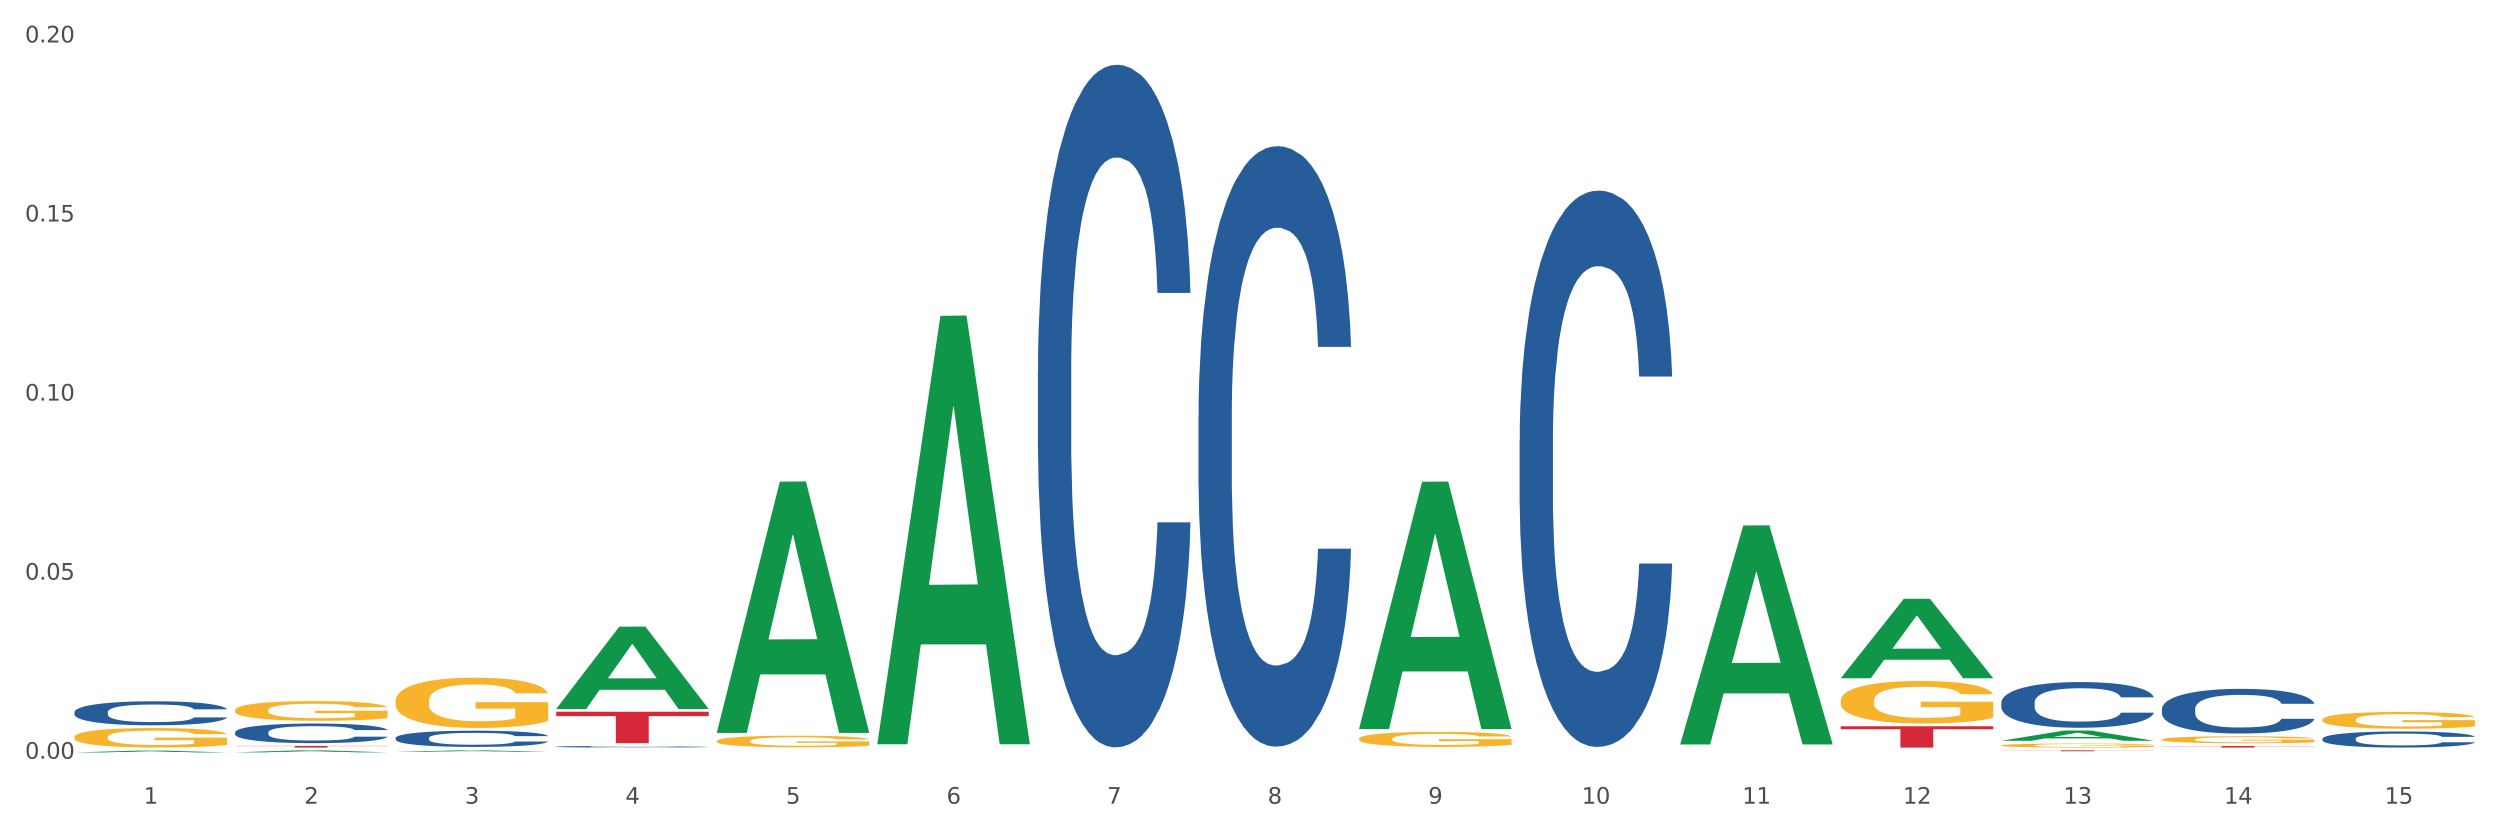 <?xml version="1.0" encoding="utf-8" standalone="no"?>
<!DOCTYPE svg PUBLIC "-//W3C//DTD SVG 1.1//EN"
  "http://www.w3.org/Graphics/SVG/1.1/DTD/svg11.dtd">
<svg xmlns:xlink="http://www.w3.org/1999/xlink" width="1080pt" height="360pt" viewBox="0 0 1080 360" xmlns="http://www.w3.org/2000/svg" version="1.1">
 <rect x="0" y="0" width="1080" height="360" fill="#333333" stroke="none"/>
 <defs>
  <style type="text/css">*{stroke-linejoin: round; stroke-linecap: butt}</style>
 </defs>
 <g id="figure_1">
  <g id="patch_1">
   <path d="M 0 360 
L 1080 360 
L 1080 0 
L 0 0 
z
" style="fill: #ffffff; stroke: #ffffff; stroke-linejoin: miter"/>
  </g>
  <g id="axes_1">
   <g id="matplotlib.axis_1">
    <g id="xtick_1">
     <g id="text_1">
      <!-- 1 -->
      <g style="fill: #4d4d4d" transform="translate(62.07 347.204) scale(0.096 -0.096)">
       <defs>
        <path id="DejaVuSans-31" d="M 794 531 
L 1825 531 
L 1825 4091 
L 703 3866 
L 703 4441 
L 1819 4666 
L 2450 4666 
L 2450 531 
L 3481 531 
L 3481 0 
L 794 0 
L 794 531 
z
" transform="scale(0.016)"/>
       </defs>
       <use xlink:href="#DejaVuSans-31"/>
      </g>
     </g>
    </g>
    <g id="xtick_2">
     <g id="text_2">
      <!-- 2 -->
      <g style="fill: #4d4d4d" transform="translate(131.436 347.204) scale(0.096 -0.096)">
       <defs>
        <path id="DejaVuSans-32" d="M 1228 531 
L 3431 531 
L 3431 0 
L 469 0 
L 469 531 
Q 828 903 1448 1529 
Q 2069 2156 2228 2338 
Q 2531 2678 2651 2914 
Q 2772 3150 2772 3378 
Q 2772 3750 2511 3984 
Q 2250 4219 1831 4219 
Q 1534 4219 1204 4116 
Q 875 4013 500 3803 
L 500 4441 
Q 881 4594 1212 4672 
Q 1544 4750 1819 4750 
Q 2544 4750 2975 4387 
Q 3406 4025 3406 3419 
Q 3406 3131 3298 2873 
Q 3191 2616 2906 2266 
Q 2828 2175 2409 1742 
Q 1991 1309 1228 531 
z
" transform="scale(0.016)"/>
       </defs>
       <use xlink:href="#DejaVuSans-32"/>
      </g>
     </g>
    </g>
    <g id="xtick_3">
     <g id="text_3">
      <!-- 3 -->
      <g style="fill: #4d4d4d" transform="translate(200.802 347.204) scale(0.096 -0.096)">
       <defs>
        <path id="DejaVuSans-33" d="M 2597 2516 
Q 3050 2419 3304 2112 
Q 3559 1806 3559 1356 
Q 3559 666 3084 287 
Q 2609 -91 1734 -91 
Q 1441 -91 1130 -33 
Q 819 25 488 141 
L 488 750 
Q 750 597 1062 519 
Q 1375 441 1716 441 
Q 2309 441 2620 675 
Q 2931 909 2931 1356 
Q 2931 1769 2642 2001 
Q 2353 2234 1838 2234 
L 1294 2234 
L 1294 2753 
L 1863 2753 
Q 2328 2753 2575 2939 
Q 2822 3125 2822 3475 
Q 2822 3834 2567 4026 
Q 2313 4219 1838 4219 
Q 1578 4219 1281 4162 
Q 984 4106 628 3988 
L 628 4550 
Q 988 4650 1302 4700 
Q 1616 4750 1894 4750 
Q 2613 4750 3031 4423 
Q 3450 4097 3450 3541 
Q 3450 3153 3228 2886 
Q 3006 2619 2597 2516 
z
" transform="scale(0.016)"/>
       </defs>
       <use xlink:href="#DejaVuSans-33"/>
      </g>
     </g>
    </g>
    <g id="xtick_4">
     <g id="text_4">
      <!-- 4 -->
      <g style="fill: #4d4d4d" transform="translate(270.169 347.204) scale(0.096 -0.096)">
       <defs>
        <path id="DejaVuSans-34" d="M 2419 4116 
L 825 1625 
L 2419 1625 
L 2419 4116 
z
M 2253 4666 
L 3047 4666 
L 3047 1625 
L 3713 1625 
L 3713 1100 
L 3047 1100 
L 3047 0 
L 2419 0 
L 2419 1100 
L 313 1100 
L 313 1709 
L 2253 4666 
z
" transform="scale(0.016)"/>
       </defs>
       <use xlink:href="#DejaVuSans-34"/>
      </g>
     </g>
    </g>
    <g id="xtick_5">
     <g id="text_5">
      <!-- 5 -->
      <g style="fill: #4d4d4d" transform="translate(339.535 347.204) scale(0.096 -0.096)">
       <defs>
        <path id="DejaVuSans-35" d="M 691 4666 
L 3169 4666 
L 3169 4134 
L 1269 4134 
L 1269 2991 
Q 1406 3038 1543 3061 
Q 1681 3084 1819 3084 
Q 2600 3084 3056 2656 
Q 3513 2228 3513 1497 
Q 3513 744 3044 326 
Q 2575 -91 1722 -91 
Q 1428 -91 1123 -41 
Q 819 9 494 109 
L 494 744 
Q 775 591 1075 516 
Q 1375 441 1709 441 
Q 2250 441 2565 725 
Q 2881 1009 2881 1497 
Q 2881 1984 2565 2268 
Q 2250 2553 1709 2553 
Q 1456 2553 1204 2497 
Q 953 2441 691 2322 
L 691 4666 
z
" transform="scale(0.016)"/>
       </defs>
       <use xlink:href="#DejaVuSans-35"/>
      </g>
     </g>
    </g>
    <g id="xtick_6">
     <g id="text_6">
      <!-- 6 -->
      <g style="fill: #4d4d4d" transform="translate(408.901 347.204) scale(0.096 -0.096)">
       <defs>
        <path id="DejaVuSans-36" d="M 2113 2584 
Q 1688 2584 1439 2293 
Q 1191 2003 1191 1497 
Q 1191 994 1439 701 
Q 1688 409 2113 409 
Q 2538 409 2786 701 
Q 3034 994 3034 1497 
Q 3034 2003 2786 2293 
Q 2538 2584 2113 2584 
z
M 3366 4563 
L 3366 3988 
Q 3128 4100 2886 4159 
Q 2644 4219 2406 4219 
Q 1781 4219 1451 3797 
Q 1122 3375 1075 2522 
Q 1259 2794 1537 2939 
Q 1816 3084 2150 3084 
Q 2853 3084 3261 2657 
Q 3669 2231 3669 1497 
Q 3669 778 3244 343 
Q 2819 -91 2113 -91 
Q 1303 -91 875 529 
Q 447 1150 447 2328 
Q 447 3434 972 4092 
Q 1497 4750 2381 4750 
Q 2619 4750 2861 4703 
Q 3103 4656 3366 4563 
z
" transform="scale(0.016)"/>
       </defs>
       <use xlink:href="#DejaVuSans-36"/>
      </g>
     </g>
    </g>
    <g id="xtick_7">
     <g id="text_7">
      <!-- 7 -->
      <g style="fill: #4d4d4d" transform="translate(478.267 347.204) scale(0.096 -0.096)">
       <defs>
        <path id="DejaVuSans-37" d="M 525 4666 
L 3525 4666 
L 3525 4397 
L 1831 0 
L 1172 0 
L 2766 4134 
L 525 4134 
L 525 4666 
z
" transform="scale(0.016)"/>
       </defs>
       <use xlink:href="#DejaVuSans-37"/>
      </g>
     </g>
    </g>
    <g id="xtick_8">
     <g id="text_8">
      <!-- 8 -->
      <g style="fill: #4d4d4d" transform="translate(547.634 347.204) scale(0.096 -0.096)">
       <defs>
        <path id="DejaVuSans-38" d="M 2034 2216 
Q 1584 2216 1326 1975 
Q 1069 1734 1069 1313 
Q 1069 891 1326 650 
Q 1584 409 2034 409 
Q 2484 409 2743 651 
Q 3003 894 3003 1313 
Q 3003 1734 2745 1975 
Q 2488 2216 2034 2216 
z
M 1403 2484 
Q 997 2584 770 2862 
Q 544 3141 544 3541 
Q 544 4100 942 4425 
Q 1341 4750 2034 4750 
Q 2731 4750 3128 4425 
Q 3525 4100 3525 3541 
Q 3525 3141 3298 2862 
Q 3072 2584 2669 2484 
Q 3125 2378 3379 2068 
Q 3634 1759 3634 1313 
Q 3634 634 3220 271 
Q 2806 -91 2034 -91 
Q 1263 -91 848 271 
Q 434 634 434 1313 
Q 434 1759 690 2068 
Q 947 2378 1403 2484 
z
M 1172 3481 
Q 1172 3119 1398 2916 
Q 1625 2713 2034 2713 
Q 2441 2713 2670 2916 
Q 2900 3119 2900 3481 
Q 2900 3844 2670 4047 
Q 2441 4250 2034 4250 
Q 1625 4250 1398 4047 
Q 1172 3844 1172 3481 
z
" transform="scale(0.016)"/>
       </defs>
       <use xlink:href="#DejaVuSans-38"/>
      </g>
     </g>
    </g>
    <g id="xtick_9">
     <g id="text_9">
      <!-- 9 -->
      <g style="fill: #4d4d4d" transform="translate(617 347.204) scale(0.096 -0.096)">
       <defs>
        <path id="DejaVuSans-39" d="M 703 97 
L 703 672 
Q 941 559 1184 500 
Q 1428 441 1663 441 
Q 2288 441 2617 861 
Q 2947 1281 2994 2138 
Q 2813 1869 2534 1725 
Q 2256 1581 1919 1581 
Q 1219 1581 811 2004 
Q 403 2428 403 3163 
Q 403 3881 828 4315 
Q 1253 4750 1959 4750 
Q 2769 4750 3195 4129 
Q 3622 3509 3622 2328 
Q 3622 1225 3098 567 
Q 2575 -91 1691 -91 
Q 1453 -91 1209 -44 
Q 966 3 703 97 
z
M 1959 2075 
Q 2384 2075 2632 2365 
Q 2881 2656 2881 3163 
Q 2881 3666 2632 3958 
Q 2384 4250 1959 4250 
Q 1534 4250 1286 3958 
Q 1038 3666 1038 3163 
Q 1038 2656 1286 2365 
Q 1534 2075 1959 2075 
z
" transform="scale(0.016)"/>
       </defs>
       <use xlink:href="#DejaVuSans-39"/>
      </g>
     </g>
    </g>
    <g id="xtick_10">
     <g id="text_10">
      <!-- 10 -->
      <g style="fill: #4d4d4d" transform="translate(683.312 347.204) scale(0.096 -0.096)">
       <defs>
        <path id="DejaVuSans-30" d="M 2034 4250 
Q 1547 4250 1301 3770 
Q 1056 3291 1056 2328 
Q 1056 1369 1301 889 
Q 1547 409 2034 409 
Q 2525 409 2770 889 
Q 3016 1369 3016 2328 
Q 3016 3291 2770 3770 
Q 2525 4250 2034 4250 
z
M 2034 4750 
Q 2819 4750 3233 4129 
Q 3647 3509 3647 2328 
Q 3647 1150 3233 529 
Q 2819 -91 2034 -91 
Q 1250 -91 836 529 
Q 422 1150 422 2328 
Q 422 3509 836 4129 
Q 1250 4750 2034 4750 
z
" transform="scale(0.016)"/>
       </defs>
       <use xlink:href="#DejaVuSans-31"/>
       <use xlink:href="#DejaVuSans-30" transform="translate(63.623 0)"/>
      </g>
     </g>
    </g>
    <g id="xtick_11">
     <g id="text_11">
      <!-- 11 -->
      <g style="fill: #4d4d4d" transform="translate(752.678 347.204) scale(0.096 -0.096)">
       <use xlink:href="#DejaVuSans-31"/>
       <use xlink:href="#DejaVuSans-31" transform="translate(63.623 0)"/>
      </g>
     </g>
    </g>
    <g id="xtick_12">
     <g id="text_12">
      <!-- 12 -->
      <g style="fill: #4d4d4d" transform="translate(822.044 347.204) scale(0.096 -0.096)">
       <use xlink:href="#DejaVuSans-31"/>
       <use xlink:href="#DejaVuSans-32" transform="translate(63.623 0)"/>
      </g>
     </g>
    </g>
    <g id="xtick_13">
     <g id="text_13">
      <!-- 13 -->
      <g style="fill: #4d4d4d" transform="translate(891.411 347.204) scale(0.096 -0.096)">
       <use xlink:href="#DejaVuSans-31"/>
       <use xlink:href="#DejaVuSans-33" transform="translate(63.623 0)"/>
      </g>
     </g>
    </g>
    <g id="xtick_14">
     <g id="text_14">
      <!-- 14 -->
      <g style="fill: #4d4d4d" transform="translate(960.777 347.204) scale(0.096 -0.096)">
       <use xlink:href="#DejaVuSans-31"/>
       <use xlink:href="#DejaVuSans-34" transform="translate(63.623 0)"/>
      </g>
     </g>
    </g>
    <g id="xtick_15">
     <g id="text_15">
      <!-- 15 -->
      <g style="fill: #4d4d4d" transform="translate(1030.143 347.204) scale(0.096 -0.096)">
       <use xlink:href="#DejaVuSans-31"/>
       <use xlink:href="#DejaVuSans-35" transform="translate(63.623 0)"/>
      </g>
     </g>
    </g>
    <g id="xtick_16"/>
    <g id="xtick_17"/>
    <g id="xtick_18"/>
    <g id="xtick_19"/>
    <g id="xtick_20"/>
    <g id="xtick_21"/>
    <g id="xtick_22"/>
    <g id="xtick_23"/>
    <g id="xtick_24"/>
    <g id="xtick_25"/>
    <g id="xtick_26"/>
    <g id="xtick_27"/>
    <g id="xtick_28"/>
    <g id="xtick_29"/>
   </g>
   <g id="matplotlib.axis_2">
    <g id="ytick_1">
     <g id="text_16">
      <!-- 0.00 -->
      <g style="fill: #4d4d4d" transform="translate(10.8 327.783) scale(0.096 -0.096)">
       <defs>
        <path id="DejaVuSans-2e" d="M 684 794 
L 1344 794 
L 1344 0 
L 684 0 
L 684 794 
z
" transform="scale(0.016)"/>
       </defs>
       <use xlink:href="#DejaVuSans-30"/>
       <use xlink:href="#DejaVuSans-2e" transform="translate(63.623 0)"/>
       <use xlink:href="#DejaVuSans-30" transform="translate(95.41 0)"/>
       <use xlink:href="#DejaVuSans-30" transform="translate(159.033 0)"/>
      </g>
     </g>
    </g>
    <g id="ytick_2">
     <g id="text_17">
      <!-- 0.05 -->
      <g style="fill: #4d4d4d" transform="translate(10.8 250.42) scale(0.096 -0.096)">
       <use xlink:href="#DejaVuSans-30"/>
       <use xlink:href="#DejaVuSans-2e" transform="translate(63.623 0)"/>
       <use xlink:href="#DejaVuSans-30" transform="translate(95.41 0)"/>
       <use xlink:href="#DejaVuSans-35" transform="translate(159.033 0)"/>
      </g>
     </g>
    </g>
    <g id="ytick_3">
     <g id="text_18">
      <!-- 0.10 -->
      <g style="fill: #4d4d4d" transform="translate(10.8 173.057) scale(0.096 -0.096)">
       <use xlink:href="#DejaVuSans-30"/>
       <use xlink:href="#DejaVuSans-2e" transform="translate(63.623 0)"/>
       <use xlink:href="#DejaVuSans-31" transform="translate(95.41 0)"/>
       <use xlink:href="#DejaVuSans-30" transform="translate(159.033 0)"/>
      </g>
     </g>
    </g>
    <g id="ytick_4">
     <g id="text_19">
      <!-- 0.15 -->
      <g style="fill: #4d4d4d" transform="translate(10.8 95.694) scale(0.096 -0.096)">
       <use xlink:href="#DejaVuSans-30"/>
       <use xlink:href="#DejaVuSans-2e" transform="translate(63.623 0)"/>
       <use xlink:href="#DejaVuSans-31" transform="translate(95.41 0)"/>
       <use xlink:href="#DejaVuSans-35" transform="translate(159.033 0)"/>
      </g>
     </g>
    </g>
    <g id="ytick_5">
     <g id="text_20">
      <!-- 0.20 -->
      <g style="fill: #4d4d4d" transform="translate(10.8 18.331) scale(0.096 -0.096)">
       <use xlink:href="#DejaVuSans-30"/>
       <use xlink:href="#DejaVuSans-2e" transform="translate(63.623 0)"/>
       <use xlink:href="#DejaVuSans-32" transform="translate(95.41 0)"/>
       <use xlink:href="#DejaVuSans-30" transform="translate(159.033 0)"/>
      </g>
     </g>
    </g>
    <g id="ytick_6"/>
    <g id="ytick_7"/>
    <g id="ytick_8"/>
    <g id="ytick_9"/>
   </g>
   <g id="PolyCollection_1">
    <path d="M 32.175 325.054 
L 32.243 325.053 
L 59.417 324.254 
L 70.695 324.253 
L 98.073 325.055 
L 85.029 325.055 
L 79.119 324.868 
L 51.061 324.868 
L 50.857 324.871 
L 45.151 325.055 
L 32.175 325.055 
L 32.175 325.054 
L 54.594 324.757 
L 75.586 324.756 
L 65.192 324.424 
L 65.056 324.423 
L 64.92 324.425 
L 54.526 324.756 
L 54.594 324.757 
L 32.175 325.054 
z
" clip-path="url(#p5665054d82)" style="fill: #109648"/>
    <path d="M 101.541 325.023 
L 101.609 325.022 
L 128.784 324.137 
L 140.061 324.136 
L 167.439 325.025 
L 154.395 325.025 
L 148.485 324.818 
L 120.427 324.818 
L 120.224 324.821 
L 114.517 325.025 
L 101.541 325.025 
L 101.541 325.023 
L 123.96 324.694 
L 144.952 324.693 
L 134.558 324.325 
L 134.422 324.324 
L 134.286 324.326 
L 123.892 324.693 
L 123.96 324.694 
L 101.541 325.023 
z
" clip-path="url(#p5665054d82)" style="fill: #109648"/>
    <path d="M 170.907 324.801 
L 170.975 324.8 
L 198.15 324.137 
L 209.427 324.136 
L 236.805 324.802 
L 223.762 324.802 
L 217.851 324.647 
L 189.794 324.647 
L 189.59 324.649 
L 183.883 324.802 
L 170.907 324.802 
L 170.907 324.801 
L 193.326 324.554 
L 214.319 324.554 
L 203.924 324.278 
L 203.788 324.277 
L 203.653 324.278 
L 193.258 324.554 
L 193.326 324.554 
L 170.907 324.801 
z
" clip-path="url(#p5665054d82)" style="fill: #109648"/>
    <path d="M 240.274 306.22 
L 240.342 306.187 
L 267.516 270.721 
L 278.793 270.687 
L 306.172 306.287 
L 293.128 306.287 
L 287.217 297.997 
L 259.16 297.997 
L 258.956 298.131 
L 253.249 306.287 
L 240.274 306.287 
L 240.274 306.22 
L 262.693 293.05 
L 283.685 293.017 
L 273.291 278.275 
L 273.155 278.208 
L 273.019 278.309 
L 262.625 293.017 
L 262.693 293.05 
L 240.274 306.22 
z
" clip-path="url(#p5665054d82)" style="fill: #109648"/>
    <path d="M 309.64 316.436 
L 309.708 316.334 
L 336.882 208.068 
L 348.16 207.966 
L 375.538 316.64 
L 362.494 316.64 
L 356.584 291.334 
L 328.526 291.334 
L 328.322 291.742 
L 322.616 316.64 
L 309.64 316.64 
L 309.64 316.436 
L 332.059 276.232 
L 353.051 276.13 
L 342.657 231.13 
L 342.521 230.926 
L 342.385 231.232 
L 331.991 276.13 
L 332.059 276.232 
L 309.64 316.436 
z
" clip-path="url(#p5665054d82)" style="fill: #109648"/>
    <path d="M 379.006 321.161 
L 379.074 320.987 
L 406.248 136.456 
L 417.526 136.282 
L 444.904 321.509 
L 431.86 321.509 
L 425.95 278.376 
L 397.892 278.376 
L 397.689 279.072 
L 391.982 321.509 
L 379.006 321.509 
L 379.006 321.161 
L 401.425 252.636 
L 422.417 252.462 
L 412.023 175.762 
L 411.887 175.414 
L 411.751 175.936 
L 401.357 252.462 
L 401.425 252.636 
L 379.006 321.161 
z
" clip-path="url(#p5665054d82)" style="fill: #109648"/>
    <path d="M 587.105 314.767 
L 587.173 314.667 
L 614.347 208.113 
L 625.624 208.012 
L 653.003 314.968 
L 639.959 314.968 
L 634.049 290.062 
L 605.991 290.062 
L 605.787 290.464 
L 600.081 314.968 
L 587.105 314.968 
L 587.105 314.767 
L 609.524 275.199 
L 630.516 275.098 
L 620.122 230.809 
L 619.986 230.609 
L 619.85 230.91 
L 609.456 275.098 
L 609.524 275.199 
L 587.105 314.767 
z
" clip-path="url(#p5665054d82)" style="fill: #109648"/>
    <path d="M 725.837 321.434 
L 725.905 321.345 
L 753.08 227.013 
L 764.357 226.924 
L 791.735 321.612 
L 778.691 321.612 
L 772.781 299.562 
L 744.723 299.562 
L 744.52 299.918 
L 738.813 321.612 
L 725.837 321.612 
L 725.837 321.434 
L 748.256 286.404 
L 769.248 286.315 
L 758.854 247.106 
L 758.718 246.928 
L 758.582 247.195 
L 748.188 286.315 
L 748.256 286.404 
L 725.837 321.434 
z
" clip-path="url(#p5665054d82)" style="fill: #109648"/>
    <path d="M 32.175 318.414 
L 32.253 318.406 
L 32.253 318.129 
L 32.408 317.89 
L 33.186 317.312 
L 34.353 316.835 
L 35.209 316.581 
L 36.065 316.373 
L 37.076 316.165 
L 38.321 315.949 
L 40.578 315.633 
L 41.978 315.471 
L 43.69 315.302 
L 46.802 315.055 
L 49.058 314.917 
L 51.392 314.801 
L 55.204 314.662 
L 57.694 314.601 
L 60.339 314.555 
L 63.529 314.524 
L 65.941 314.516 
L 71.231 314.539 
L 75.744 314.608 
L 77.922 314.662 
L 80.723 314.755 
L 82.201 314.816 
L 84.613 314.94 
L 87.103 315.101 
L 88.815 315.24 
L 91.382 315.502 
L 93.327 315.764 
L 95.116 316.088 
L 96.05 316.311 
L 96.75 316.519 
L 97.373 316.758 
L 97.995 317.135 
L 83.991 317.135 
L 83.446 316.866 
L 82.59 316.611 
L 81.346 316.365 
L 80.256 316.211 
L 78.389 316.018 
L 76.677 315.895 
L 74.888 315.802 
L 72.71 315.725 
L 70.998 315.687 
L 68.586 315.656 
L 63.84 315.664 
L 60.65 315.725 
L 58.472 315.802 
L 57.071 315.872 
L 55.827 315.949 
L 54.426 316.057 
L 52.792 316.218 
L 51.625 316.365 
L 50.458 316.55 
L 49.525 316.735 
L 48.669 316.95 
L 47.969 317.181 
L 47.424 317.42 
L 46.957 317.713 
L 46.568 318.198 
L 46.568 319.254 
L 46.724 319.492 
L 47.113 319.808 
L 47.58 320.047 
L 48.358 320.332 
L 49.058 320.525 
L 50.381 320.802 
L 51.859 321.033 
L 53.026 321.18 
L 54.193 321.303 
L 56.216 321.472 
L 58.472 321.611 
L 60.417 321.696 
L 63.062 321.773 
L 64.852 321.804 
L 66.408 321.819 
L 70.22 321.819 
L 72.943 321.796 
L 75.977 321.742 
L 78.311 321.673 
L 80.256 321.588 
L 82.435 321.449 
L 83.835 321.318 
L 83.835 319.708 
L 66.719 319.7 
L 66.719 318.63 
L 98.073 318.63 
L 98.073 321.773 
L 96.75 321.934 
L 95.272 322.081 
L 93.716 322.212 
L 91.382 322.374 
L 88.581 322.528 
L 86.091 322.635 
L 83.446 322.728 
L 80.334 322.813 
L 76.288 322.89 
L 73.799 322.921 
L 70.687 322.944 
L 67.03 322.951 
L 63.84 322.936 
L 60.728 322.897 
L 57.461 322.828 
L 54.271 322.728 
L 51.859 322.628 
L 49.447 322.505 
L 46.879 322.343 
L 44.857 322.189 
L 43.301 322.05 
L 41.589 321.873 
L 39.722 321.642 
L 38.321 321.434 
L 37.076 321.218 
L 35.754 320.941 
L 34.82 320.702 
L 33.887 320.401 
L 33.342 320.178 
L 32.72 319.831 
L 32.253 319.346 
L 32.175 318.414 
z
" clip-path="url(#p5665054d82)" style="fill: #f7b32b"/>
    <path d="M 101.541 306.808 
L 101.619 306.8 
L 101.619 306.52 
L 101.775 306.279 
L 102.553 305.697 
L 103.72 305.215 
L 104.575 304.959 
L 105.431 304.749 
L 106.443 304.539 
L 107.688 304.322 
L 109.944 304.003 
L 111.344 303.84 
L 113.056 303.669 
L 116.168 303.421 
L 118.424 303.281 
L 120.758 303.164 
L 124.57 303.025 
L 127.06 302.962 
L 129.705 302.916 
L 132.895 302.885 
L 135.307 302.877 
L 140.598 302.9 
L 145.11 302.97 
L 147.289 303.025 
L 150.089 303.118 
L 151.568 303.18 
L 153.979 303.304 
L 156.469 303.467 
L 158.181 303.607 
L 160.748 303.871 
L 162.693 304.135 
L 164.483 304.462 
L 165.416 304.687 
L 166.117 304.897 
L 166.739 305.138 
L 167.361 305.518 
L 153.357 305.518 
L 152.812 305.246 
L 151.957 304.99 
L 150.712 304.741 
L 149.623 304.586 
L 147.755 304.392 
L 146.044 304.267 
L 144.254 304.174 
L 142.076 304.097 
L 140.364 304.058 
L 137.952 304.027 
L 133.206 304.034 
L 130.017 304.097 
L 127.838 304.174 
L 126.438 304.244 
L 125.193 304.322 
L 123.792 304.431 
L 122.159 304.594 
L 120.992 304.741 
L 119.825 304.928 
L 118.891 305.114 
L 118.035 305.332 
L 117.335 305.565 
L 116.79 305.806 
L 116.324 306.101 
L 115.935 306.59 
L 115.935 307.654 
L 116.09 307.895 
L 116.479 308.214 
L 116.946 308.455 
L 117.724 308.742 
L 118.424 308.936 
L 119.747 309.216 
L 121.225 309.449 
L 122.392 309.596 
L 123.559 309.721 
L 125.582 309.892 
L 127.838 310.031 
L 129.783 310.117 
L 132.428 310.195 
L 134.218 310.226 
L 135.774 310.241 
L 139.586 310.241 
L 142.309 310.218 
L 145.343 310.164 
L 147.678 310.094 
L 149.623 310.008 
L 151.801 309.868 
L 153.201 309.736 
L 153.201 308.113 
L 136.085 308.105 
L 136.085 307.025 
L 167.439 307.025 
L 167.439 310.195 
L 166.117 310.358 
L 164.638 310.505 
L 163.082 310.637 
L 160.748 310.801 
L 157.947 310.956 
L 155.458 311.065 
L 152.812 311.158 
L 149.7 311.243 
L 145.655 311.321 
L 143.165 311.352 
L 140.053 311.375 
L 136.396 311.383 
L 133.206 311.368 
L 130.094 311.329 
L 126.827 311.259 
L 123.637 311.158 
L 121.225 311.057 
L 118.813 310.933 
L 116.246 310.769 
L 114.223 310.614 
L 112.667 310.474 
L 110.955 310.296 
L 109.088 310.063 
L 107.688 309.853 
L 106.443 309.635 
L 105.12 309.356 
L 104.186 309.115 
L 103.253 308.812 
L 102.708 308.587 
L 102.086 308.237 
L 101.619 307.748 
L 101.541 306.808 
z
" clip-path="url(#p5665054d82)" style="fill: #f7b32b"/>
    <path d="M 170.907 302.8 
L 170.985 302.78 
L 170.985 302.067 
L 171.141 301.452 
L 171.919 299.966 
L 173.086 298.737 
L 173.942 298.083 
L 174.798 297.547 
L 175.809 297.012 
L 177.054 296.457 
L 179.31 295.645 
L 180.71 295.228 
L 182.422 294.792 
L 185.534 294.158 
L 187.79 293.801 
L 190.124 293.504 
L 193.937 293.147 
L 196.426 292.989 
L 199.072 292.87 
L 202.261 292.791 
L 204.673 292.771 
L 209.964 292.83 
L 214.476 293.009 
L 216.655 293.147 
L 219.456 293.385 
L 220.934 293.544 
L 223.346 293.861 
L 225.835 294.277 
L 227.547 294.634 
L 230.114 295.308 
L 232.059 295.982 
L 233.849 296.814 
L 234.783 297.389 
L 235.483 297.924 
L 236.105 298.538 
L 236.728 299.51 
L 222.723 299.51 
L 222.179 298.816 
L 221.323 298.162 
L 220.078 297.528 
L 218.989 297.131 
L 217.122 296.636 
L 215.41 296.319 
L 213.62 296.081 
L 211.442 295.883 
L 209.73 295.783 
L 207.319 295.704 
L 202.573 295.724 
L 199.383 295.883 
L 197.204 296.081 
L 195.804 296.259 
L 194.559 296.457 
L 193.159 296.735 
L 191.525 297.151 
L 190.358 297.528 
L 189.191 298.003 
L 188.257 298.479 
L 187.401 299.034 
L 186.701 299.629 
L 186.157 300.243 
L 185.69 300.996 
L 185.301 302.245 
L 185.301 304.96 
L 185.456 305.575 
L 185.845 306.387 
L 186.312 307.002 
L 187.09 307.735 
L 187.79 308.231 
L 189.113 308.944 
L 190.591 309.539 
L 191.758 309.915 
L 192.925 310.233 
L 194.948 310.669 
L 197.204 311.025 
L 199.149 311.243 
L 201.795 311.442 
L 203.584 311.521 
L 205.14 311.561 
L 208.952 311.561 
L 211.675 311.501 
L 214.71 311.362 
L 217.044 311.184 
L 218.989 310.966 
L 221.167 310.609 
L 222.568 310.272 
L 222.568 306.13 
L 205.451 306.11 
L 205.451 303.355 
L 236.805 303.355 
L 236.805 311.442 
L 235.483 311.858 
L 234.004 312.234 
L 232.448 312.571 
L 230.114 312.988 
L 227.314 313.384 
L 224.824 313.661 
L 222.179 313.899 
L 219.067 314.117 
L 215.021 314.316 
L 212.531 314.395 
L 209.419 314.454 
L 205.763 314.474 
L 202.573 314.434 
L 199.461 314.335 
L 196.193 314.157 
L 193.003 313.899 
L 190.591 313.642 
L 188.179 313.325 
L 185.612 312.908 
L 183.589 312.512 
L 182.033 312.155 
L 180.321 311.699 
L 178.454 311.105 
L 177.054 310.569 
L 175.809 310.015 
L 174.486 309.301 
L 173.553 308.687 
L 172.619 307.914 
L 172.074 307.339 
L 171.452 306.447 
L 170.985 305.198 
L 170.907 302.8 
z
" clip-path="url(#p5665054d82)" style="fill: #f7b32b"/>
    <path d="M 309.64 320.145 
L 309.718 320.14 
L 309.718 319.975 
L 309.873 319.833 
L 310.651 319.489 
L 311.818 319.205 
L 312.674 319.054 
L 313.53 318.93 
L 314.541 318.806 
L 315.786 318.678 
L 318.042 318.49 
L 319.443 318.393 
L 321.155 318.292 
L 324.267 318.146 
L 326.523 318.063 
L 328.857 317.994 
L 332.669 317.912 
L 335.159 317.875 
L 337.804 317.848 
L 340.994 317.829 
L 343.406 317.825 
L 348.696 317.838 
L 353.209 317.88 
L 355.387 317.912 
L 358.188 317.967 
L 359.666 318.003 
L 362.078 318.077 
L 364.568 318.173 
L 366.279 318.256 
L 368.847 318.412 
L 370.792 318.568 
L 372.581 318.76 
L 373.515 318.893 
L 374.215 319.017 
L 374.838 319.159 
L 375.46 319.384 
L 361.456 319.384 
L 360.911 319.223 
L 360.055 319.072 
L 358.81 318.925 
L 357.721 318.833 
L 355.854 318.719 
L 354.142 318.645 
L 352.353 318.59 
L 350.174 318.545 
L 348.463 318.522 
L 346.051 318.503 
L 341.305 318.508 
L 338.115 318.545 
L 335.937 318.59 
L 334.536 318.632 
L 333.292 318.678 
L 331.891 318.742 
L 330.257 318.838 
L 329.09 318.925 
L 327.923 319.035 
L 326.99 319.145 
L 326.134 319.274 
L 325.434 319.411 
L 324.889 319.553 
L 324.422 319.728 
L 324.033 320.017 
L 324.033 320.645 
L 324.189 320.787 
L 324.578 320.975 
L 325.045 321.117 
L 325.823 321.287 
L 326.523 321.402 
L 327.845 321.567 
L 329.324 321.704 
L 330.491 321.791 
L 331.658 321.865 
L 333.681 321.966 
L 335.937 322.048 
L 337.882 322.099 
L 340.527 322.145 
L 342.317 322.163 
L 343.873 322.172 
L 347.685 322.172 
L 350.408 322.158 
L 353.442 322.126 
L 355.776 322.085 
L 357.721 322.034 
L 359.9 321.952 
L 361.3 321.874 
L 361.3 320.916 
L 344.184 320.911 
L 344.184 320.273 
L 375.538 320.273 
L 375.538 322.145 
L 374.215 322.241 
L 372.737 322.328 
L 371.181 322.406 
L 368.847 322.502 
L 366.046 322.594 
L 363.556 322.658 
L 360.911 322.713 
L 357.799 322.764 
L 353.753 322.809 
L 351.264 322.828 
L 348.152 322.842 
L 344.495 322.846 
L 341.305 322.837 
L 338.193 322.814 
L 334.925 322.773 
L 331.736 322.713 
L 329.324 322.654 
L 326.912 322.58 
L 324.344 322.484 
L 322.322 322.392 
L 320.766 322.31 
L 319.054 322.204 
L 317.187 322.067 
L 315.786 321.943 
L 314.541 321.814 
L 313.219 321.649 
L 312.285 321.507 
L 311.352 321.328 
L 310.807 321.195 
L 310.184 320.989 
L 309.718 320.7 
L 309.64 320.145 
z
" clip-path="url(#p5665054d82)" style="fill: #f7b32b"/>
    <path d="M 587.105 319.166 
L 587.183 319.16 
L 587.183 318.945 
L 587.338 318.761 
L 588.116 318.314 
L 589.283 317.945 
L 590.139 317.748 
L 590.995 317.588 
L 592.006 317.427 
L 593.251 317.26 
L 595.507 317.016 
L 596.908 316.891 
L 598.619 316.76 
L 601.731 316.57 
L 603.988 316.462 
L 606.322 316.373 
L 610.134 316.266 
L 612.624 316.218 
L 615.269 316.183 
L 618.459 316.159 
L 620.871 316.153 
L 626.161 316.171 
L 630.674 316.224 
L 632.852 316.266 
L 635.653 316.337 
L 637.131 316.385 
L 639.543 316.48 
L 642.033 316.605 
L 643.744 316.712 
L 646.312 316.915 
L 648.257 317.117 
L 650.046 317.367 
L 650.98 317.54 
L 651.68 317.701 
L 652.302 317.885 
L 652.925 318.177 
L 638.921 318.177 
L 638.376 317.969 
L 637.52 317.772 
L 636.275 317.582 
L 635.186 317.463 
L 633.319 317.314 
L 631.607 317.219 
L 629.818 317.147 
L 627.639 317.088 
L 625.928 317.058 
L 623.516 317.034 
L 618.77 317.04 
L 615.58 317.088 
L 613.402 317.147 
L 612.001 317.201 
L 610.756 317.26 
L 609.356 317.344 
L 607.722 317.469 
L 606.555 317.582 
L 605.388 317.725 
L 604.455 317.868 
L 603.599 318.034 
L 602.898 318.213 
L 602.354 318.397 
L 601.887 318.624 
L 601.498 318.999 
L 601.498 319.815 
L 601.654 319.999 
L 602.043 320.243 
L 602.509 320.428 
L 603.287 320.648 
L 603.988 320.797 
L 605.31 321.011 
L 606.789 321.19 
L 607.956 321.303 
L 609.123 321.398 
L 611.145 321.529 
L 613.402 321.636 
L 615.347 321.702 
L 617.992 321.761 
L 619.781 321.785 
L 621.337 321.797 
L 625.15 321.797 
L 627.873 321.779 
L 630.907 321.738 
L 633.241 321.684 
L 635.186 321.619 
L 637.365 321.511 
L 638.765 321.41 
L 638.765 320.166 
L 621.649 320.16 
L 621.649 319.332 
L 653.003 319.332 
L 653.003 321.761 
L 651.68 321.887 
L 650.202 322 
L 648.646 322.101 
L 646.312 322.226 
L 643.511 322.345 
L 641.021 322.428 
L 638.376 322.5 
L 635.264 322.565 
L 631.218 322.625 
L 628.729 322.649 
L 625.617 322.666 
L 621.96 322.672 
L 618.77 322.661 
L 615.658 322.631 
L 612.39 322.577 
L 609.2 322.5 
L 606.789 322.422 
L 604.377 322.327 
L 601.809 322.202 
L 599.786 322.083 
L 598.23 321.976 
L 596.519 321.839 
L 594.652 321.66 
L 593.251 321.5 
L 592.006 321.333 
L 590.684 321.118 
L 589.75 320.934 
L 588.816 320.702 
L 588.272 320.529 
L 587.649 320.261 
L 587.183 319.886 
L 587.105 319.166 
z
" clip-path="url(#p5665054d82)" style="fill: #f7b32b"/>
    <path d="M 795.203 302.691 
L 795.281 302.674 
L 795.281 302.07 
L 795.437 301.55 
L 796.215 300.292 
L 797.382 299.252 
L 798.238 298.698 
L 799.094 298.245 
L 800.105 297.792 
L 801.35 297.322 
L 803.606 296.634 
L 805.006 296.282 
L 806.718 295.913 
L 809.83 295.376 
L 812.086 295.074 
L 814.42 294.822 
L 818.233 294.52 
L 820.722 294.386 
L 823.368 294.285 
L 826.557 294.218 
L 828.969 294.202 
L 834.26 294.252 
L 838.772 294.403 
L 840.951 294.52 
L 843.752 294.722 
L 845.23 294.856 
L 847.642 295.124 
L 850.131 295.477 
L 851.843 295.779 
L 854.41 296.349 
L 856.355 296.92 
L 858.145 297.624 
L 859.078 298.111 
L 859.779 298.564 
L 860.401 299.084 
L 861.024 299.906 
L 847.019 299.906 
L 846.475 299.319 
L 845.619 298.765 
L 844.374 298.228 
L 843.285 297.893 
L 841.418 297.473 
L 839.706 297.205 
L 837.916 297.003 
L 835.738 296.836 
L 834.026 296.752 
L 831.615 296.685 
L 826.869 296.701 
L 823.679 296.836 
L 821.5 297.003 
L 820.1 297.154 
L 818.855 297.322 
L 817.455 297.557 
L 815.821 297.909 
L 814.654 298.228 
L 813.487 298.631 
L 812.553 299.034 
L 811.697 299.503 
L 810.997 300.007 
L 810.453 300.527 
L 809.986 301.164 
L 809.597 302.221 
L 809.597 304.52 
L 809.752 305.04 
L 810.141 305.728 
L 810.608 306.248 
L 811.386 306.869 
L 812.086 307.288 
L 813.409 307.892 
L 814.887 308.396 
L 816.054 308.714 
L 817.221 308.983 
L 819.244 309.352 
L 821.5 309.654 
L 823.445 309.838 
L 826.091 310.006 
L 827.88 310.073 
L 829.436 310.107 
L 833.248 310.107 
L 835.971 310.057 
L 839.006 309.939 
L 841.34 309.788 
L 843.285 309.604 
L 845.463 309.302 
L 846.864 309.016 
L 846.864 305.51 
L 829.747 305.493 
L 829.747 303.161 
L 861.101 303.161 
L 861.101 310.006 
L 859.779 310.359 
L 858.3 310.677 
L 856.744 310.963 
L 854.41 311.315 
L 851.61 311.65 
L 849.12 311.885 
L 846.475 312.087 
L 843.363 312.271 
L 839.317 312.439 
L 836.827 312.506 
L 833.715 312.556 
L 830.059 312.573 
L 826.869 312.54 
L 823.757 312.456 
L 820.489 312.305 
L 817.299 312.087 
L 814.887 311.869 
L 812.475 311.6 
L 809.908 311.248 
L 807.885 310.912 
L 806.329 310.61 
L 804.617 310.224 
L 802.75 309.721 
L 801.35 309.268 
L 800.105 308.798 
L 798.782 308.194 
L 797.849 307.674 
L 796.915 307.02 
L 796.37 306.533 
L 795.748 305.778 
L 795.281 304.721 
L 795.203 302.691 
z
" clip-path="url(#p5665054d82)" style="fill: #f7b32b"/>
    <path d="M 864.57 322.013 
L 864.647 322.011 
L 864.647 321.954 
L 864.803 321.905 
L 865.581 321.785 
L 866.748 321.686 
L 867.604 321.634 
L 868.46 321.591 
L 869.471 321.548 
L 870.716 321.503 
L 872.972 321.438 
L 874.373 321.404 
L 876.084 321.369 
L 879.196 321.318 
L 881.453 321.29 
L 883.787 321.266 
L 887.599 321.237 
L 890.089 321.224 
L 892.734 321.215 
L 895.924 321.209 
L 898.336 321.207 
L 903.626 321.212 
L 908.139 321.226 
L 910.317 321.237 
L 913.118 321.256 
L 914.596 321.269 
L 917.008 321.295 
L 919.498 321.328 
L 921.209 321.357 
L 923.777 321.411 
L 925.722 321.465 
L 927.511 321.532 
L 928.445 321.578 
L 929.145 321.621 
L 929.767 321.671 
L 930.39 321.749 
L 916.385 321.749 
L 915.841 321.693 
L 914.985 321.64 
L 913.74 321.589 
L 912.651 321.557 
L 910.784 321.518 
L 909.072 321.492 
L 907.283 321.473 
L 905.104 321.457 
L 903.393 321.449 
L 900.981 321.443 
L 896.235 321.444 
L 893.045 321.457 
L 890.867 321.473 
L 889.466 321.487 
L 888.221 321.503 
L 886.821 321.526 
L 885.187 321.559 
L 884.02 321.589 
L 882.853 321.628 
L 881.919 321.666 
L 881.064 321.71 
L 880.363 321.758 
L 879.819 321.808 
L 879.352 321.868 
L 878.963 321.968 
L 878.963 322.187 
L 879.119 322.236 
L 879.508 322.301 
L 879.974 322.351 
L 880.752 322.41 
L 881.453 322.45 
L 882.775 322.507 
L 884.253 322.555 
L 885.42 322.585 
L 886.587 322.61 
L 888.61 322.645 
L 890.867 322.674 
L 892.812 322.692 
L 895.457 322.708 
L 897.246 322.714 
L 898.802 322.717 
L 902.615 322.717 
L 905.338 322.712 
L 908.372 322.701 
L 910.706 322.687 
L 912.651 322.669 
L 914.829 322.641 
L 916.23 322.614 
L 916.23 322.281 
L 899.114 322.279 
L 899.114 322.058 
L 930.468 322.058 
L 930.468 322.708 
L 929.145 322.741 
L 927.667 322.771 
L 926.111 322.798 
L 923.777 322.832 
L 920.976 322.864 
L 918.486 322.886 
L 915.841 322.905 
L 912.729 322.923 
L 908.683 322.939 
L 906.193 322.945 
L 903.081 322.95 
L 899.425 322.951 
L 896.235 322.948 
L 893.123 322.94 
L 889.855 322.926 
L 886.665 322.905 
L 884.253 322.884 
L 881.842 322.859 
L 879.274 322.825 
L 877.251 322.794 
L 875.695 322.765 
L 873.984 322.728 
L 872.116 322.681 
L 870.716 322.638 
L 869.471 322.593 
L 868.149 322.536 
L 867.215 322.486 
L 866.281 322.424 
L 865.737 322.378 
L 865.114 322.306 
L 864.647 322.206 
L 864.57 322.013 
z
" clip-path="url(#p5665054d82)" style="fill: #f7b32b"/>
    <path d="M 933.936 319.468 
L 934.014 319.465 
L 934.014 319.366 
L 934.169 319.28 
L 934.947 319.072 
L 936.114 318.901 
L 936.97 318.81 
L 937.826 318.735 
L 938.837 318.66 
L 940.082 318.583 
L 942.338 318.469 
L 943.739 318.411 
L 945.45 318.35 
L 948.563 318.262 
L 950.819 318.212 
L 953.153 318.17 
L 956.965 318.121 
L 959.455 318.098 
L 962.1 318.082 
L 965.29 318.071 
L 967.702 318.068 
L 972.992 318.076 
L 977.505 318.101 
L 979.683 318.121 
L 982.484 318.154 
L 983.962 318.176 
L 986.374 318.22 
L 988.864 318.278 
L 990.575 318.328 
L 993.143 318.422 
L 995.088 318.516 
L 996.877 318.632 
L 997.811 318.713 
L 998.511 318.787 
L 999.134 318.873 
L 999.756 319.009 
L 985.752 319.009 
L 985.207 318.912 
L 984.351 318.821 
L 983.106 318.732 
L 982.017 318.677 
L 980.15 318.608 
L 978.438 318.563 
L 976.649 318.53 
L 974.47 318.502 
L 972.759 318.489 
L 970.347 318.477 
L 965.601 318.48 
L 962.411 318.502 
L 960.233 318.53 
L 958.832 318.555 
L 957.588 318.583 
L 956.187 318.621 
L 954.553 318.679 
L 953.386 318.732 
L 952.219 318.798 
L 951.286 318.865 
L 950.43 318.942 
L 949.73 319.025 
L 949.185 319.111 
L 948.718 319.216 
L 948.329 319.391 
L 948.329 319.77 
L 948.485 319.856 
L 948.874 319.969 
L 949.341 320.055 
L 950.119 320.157 
L 950.819 320.226 
L 952.141 320.326 
L 953.62 320.409 
L 954.787 320.462 
L 955.954 320.506 
L 957.977 320.567 
L 960.233 320.617 
L 962.178 320.647 
L 964.823 320.675 
L 966.613 320.686 
L 968.169 320.691 
L 971.981 320.691 
L 974.704 320.683 
L 977.738 320.664 
L 980.072 320.639 
L 982.017 320.608 
L 984.196 320.558 
L 985.596 320.511 
L 985.596 319.933 
L 968.48 319.93 
L 968.48 319.546 
L 999.834 319.546 
L 999.834 320.675 
L 998.511 320.733 
L 997.033 320.785 
L 995.477 320.832 
L 993.143 320.891 
L 990.342 320.946 
L 987.852 320.985 
L 985.207 321.018 
L 982.095 321.048 
L 978.049 321.076 
L 975.56 321.087 
L 972.448 321.095 
L 968.791 321.098 
L 965.601 321.093 
L 962.489 321.079 
L 959.221 321.054 
L 956.032 321.018 
L 953.62 320.982 
L 951.208 320.938 
L 948.64 320.879 
L 946.618 320.824 
L 945.061 320.774 
L 943.35 320.711 
L 941.483 320.628 
L 940.082 320.553 
L 938.837 320.475 
L 937.515 320.376 
L 936.581 320.29 
L 935.648 320.182 
L 935.103 320.102 
L 934.48 319.977 
L 934.014 319.803 
L 933.936 319.468 
z
" clip-path="url(#p5665054d82)" style="fill: #f7b32b"/>
    <path d="M 1003.302 310.907 
L 1003.38 310.9 
L 1003.38 310.662 
L 1003.535 310.457 
L 1004.314 309.961 
L 1005.481 309.551 
L 1006.336 309.332 
L 1007.192 309.154 
L 1008.204 308.975 
L 1009.448 308.79 
L 1011.705 308.518 
L 1013.105 308.379 
L 1014.817 308.234 
L 1017.929 308.022 
L 1020.185 307.903 
L 1022.519 307.804 
L 1026.331 307.685 
L 1028.821 307.632 
L 1031.466 307.592 
L 1034.656 307.565 
L 1037.068 307.559 
L 1042.358 307.579 
L 1046.871 307.638 
L 1049.049 307.685 
L 1051.85 307.764 
L 1053.328 307.817 
L 1055.74 307.923 
L 1058.23 308.062 
L 1059.942 308.181 
L 1062.509 308.406 
L 1064.454 308.631 
L 1066.244 308.909 
L 1067.177 309.101 
L 1067.877 309.279 
L 1068.5 309.484 
L 1069.122 309.809 
L 1055.118 309.809 
L 1054.573 309.577 
L 1053.717 309.359 
L 1052.473 309.147 
L 1051.383 309.015 
L 1049.516 308.849 
L 1047.805 308.743 
L 1046.015 308.664 
L 1043.837 308.598 
L 1042.125 308.565 
L 1039.713 308.538 
L 1034.967 308.545 
L 1031.777 308.598 
L 1029.599 308.664 
L 1028.199 308.723 
L 1026.954 308.79 
L 1025.553 308.882 
L 1023.919 309.021 
L 1022.752 309.147 
L 1021.585 309.306 
L 1020.652 309.465 
L 1019.796 309.65 
L 1019.096 309.848 
L 1018.551 310.053 
L 1018.084 310.305 
L 1017.695 310.722 
L 1017.695 311.628 
L 1017.851 311.833 
L 1018.24 312.105 
L 1018.707 312.31 
L 1019.485 312.555 
L 1020.185 312.72 
L 1021.508 312.958 
L 1022.986 313.157 
L 1024.153 313.283 
L 1025.32 313.388 
L 1027.343 313.534 
L 1029.599 313.653 
L 1031.544 313.726 
L 1034.189 313.792 
L 1035.979 313.819 
L 1037.535 313.832 
L 1041.347 313.832 
L 1044.07 313.812 
L 1047.104 313.766 
L 1049.438 313.706 
L 1051.383 313.633 
L 1053.562 313.514 
L 1054.962 313.402 
L 1054.962 312.019 
L 1037.846 312.012 
L 1037.846 311.092 
L 1069.2 311.092 
L 1069.2 313.792 
L 1067.877 313.931 
L 1066.399 314.057 
L 1064.843 314.169 
L 1062.509 314.308 
L 1059.708 314.441 
L 1057.219 314.533 
L 1054.573 314.613 
L 1051.461 314.685 
L 1047.416 314.752 
L 1044.926 314.778 
L 1041.814 314.798 
L 1038.157 314.804 
L 1034.967 314.791 
L 1031.855 314.758 
L 1028.588 314.699 
L 1025.398 314.613 
L 1022.986 314.527 
L 1020.574 314.421 
L 1018.007 314.282 
L 1015.984 314.149 
L 1014.428 314.03 
L 1012.716 313.878 
L 1010.849 313.68 
L 1009.448 313.501 
L 1008.204 313.316 
L 1006.881 313.077 
L 1005.947 312.872 
L 1005.014 312.614 
L 1004.469 312.422 
L 1003.847 312.125 
L 1003.38 311.708 
L 1003.302 310.907 
z
" clip-path="url(#p5665054d82)" style="fill: #f7b32b"/>
    <path d="M 933.936 322.283 
L 999.834 322.283 
L 999.834 322.376 
L 973.912 322.376 
L 973.912 322.951 
L 959.702 322.951 
L 959.702 322.376 
L 933.936 322.376 
L 933.936 322.283 
L 933.936 322.283 
z
" clip-path="url(#p5665054d82)" style="fill: #d62839"/>
    <path d="M 101.541 322.22 
L 167.439 322.22 
L 167.439 322.322 
L 141.517 322.323 
L 141.517 322.951 
L 127.307 322.951 
L 127.307 322.323 
L 101.541 322.322 
L 101.541 322.221 
L 101.541 322.22 
z
" clip-path="url(#p5665054d82)" style="fill: #d62839"/>
    <path d="M 240.274 307.472 
L 306.172 307.472 
L 306.172 309.362 
L 280.25 309.375 
L 280.25 321.075 
L 266.039 321.075 
L 266.039 309.375 
L 240.274 309.362 
L 240.274 307.485 
L 240.274 307.472 
z
" clip-path="url(#p5665054d82)" style="fill: #d62839"/>
    <path d="M 933.936 306.252 
L 934.014 306.234 
L 934.014 305.741 
L 934.247 305.071 
L 935.104 303.837 
L 936.195 302.902 
L 938.064 301.809 
L 939.077 301.351 
L 940.401 300.839 
L 943.127 300.011 
L 946.243 299.305 
L 948.424 298.918 
L 950.06 298.671 
L 953.721 298.23 
L 955.824 298.036 
L 958.005 297.877 
L 959.874 297.772 
L 962.99 297.648 
L 965.483 297.595 
L 968.365 297.578 
L 970.779 297.595 
L 973.973 297.666 
L 978.647 297.877 
L 980.438 298.001 
L 982.853 298.212 
L 985.346 298.494 
L 987.371 298.776 
L 989.708 299.182 
L 992.122 299.711 
L 994.459 300.381 
L 996.095 300.998 
L 997.419 301.65 
L 998.587 302.444 
L 999.444 303.308 
L 999.834 304.03 
L 985.579 304.03 
L 985.19 303.378 
L 984.411 302.673 
L 983.632 302.197 
L 982.775 301.809 
L 981.451 301.368 
L 980.283 301.086 
L 978.335 300.751 
L 976.544 300.54 
L 975.064 300.416 
L 973.272 300.31 
L 969.455 300.205 
L 966.729 300.205 
L 965.015 300.24 
L 962.912 300.328 
L 961.121 300.451 
L 959.018 300.663 
L 957.382 300.892 
L 955.746 301.192 
L 954.811 301.403 
L 953.409 301.791 
L 952.475 302.109 
L 951.228 302.655 
L 950.527 303.043 
L 949.281 304.048 
L 948.736 304.789 
L 948.502 305.3 
L 948.346 305.864 
L 948.346 308.614 
L 948.814 309.849 
L 949.203 310.378 
L 949.826 310.977 
L 950.995 311.753 
L 952.708 312.511 
L 954.5 313.057 
L 955.98 313.392 
L 957.382 313.639 
L 958.784 313.833 
L 960.498 314.009 
L 961.9 314.115 
L 964.003 314.221 
L 966.495 314.274 
L 968.443 314.274 
L 972.415 314.186 
L 974.207 314.098 
L 975.92 313.974 
L 977.79 313.78 
L 979.27 313.569 
L 980.127 313.41 
L 981.529 313.075 
L 982.619 312.722 
L 983.554 312.317 
L 984.177 311.964 
L 984.878 311.435 
L 985.423 310.836 
L 985.579 310.519 
L 999.834 310.519 
L 999.522 311.153 
L 998.977 311.77 
L 997.886 312.599 
L 997.03 313.075 
L 995.705 313.657 
L 994.303 314.151 
L 992.356 314.697 
L 990.564 315.103 
L 988.695 315.455 
L 986.67 315.773 
L 983.009 316.213 
L 981.685 316.337 
L 978.88 316.548 
L 976.699 316.672 
L 973.506 316.795 
L 970.234 316.866 
L 966.807 316.883 
L 963.769 316.848 
L 960.42 316.742 
L 958.317 316.636 
L 955.98 316.478 
L 953.253 316.231 
L 950.683 315.931 
L 948.268 315.579 
L 946.009 315.173 
L 943.906 314.715 
L 941.18 313.957 
L 939.155 313.216 
L 937.675 312.529 
L 936.662 311.947 
L 935.65 311.206 
L 935.104 310.695 
L 934.247 309.461 
L 933.936 308.315 
L 933.936 306.252 
z
" clip-path="url(#p5665054d82)" style="fill: #255c99"/>
    <path d="M 1003.302 319.117 
L 1003.38 319.111 
L 1003.38 318.933 
L 1003.614 318.691 
L 1004.47 318.246 
L 1005.561 317.909 
L 1007.43 317.515 
L 1008.443 317.35 
L 1009.767 317.165 
L 1012.494 316.867 
L 1015.609 316.612 
L 1017.79 316.472 
L 1019.426 316.383 
L 1023.087 316.224 
L 1025.19 316.154 
L 1027.371 316.097 
L 1029.241 316.059 
L 1032.356 316.015 
L 1034.849 315.995 
L 1037.731 315.989 
L 1040.146 315.995 
L 1043.339 316.021 
L 1048.013 316.097 
L 1049.805 316.142 
L 1052.219 316.218 
L 1054.712 316.32 
L 1056.737 316.421 
L 1059.074 316.568 
L 1061.489 316.758 
L 1063.825 317 
L 1065.461 317.223 
L 1066.785 317.458 
L 1067.954 317.744 
L 1068.811 318.055 
L 1069.2 318.316 
L 1054.945 318.316 
L 1054.556 318.081 
L 1053.777 317.827 
L 1052.998 317.655 
L 1052.141 317.515 
L 1050.817 317.356 
L 1049.649 317.254 
L 1047.701 317.134 
L 1045.91 317.057 
L 1044.43 317.013 
L 1042.638 316.975 
L 1038.822 316.936 
L 1036.095 316.936 
L 1034.382 316.949 
L 1032.278 316.981 
L 1030.487 317.025 
L 1028.384 317.102 
L 1026.748 317.184 
L 1025.112 317.293 
L 1024.178 317.369 
L 1022.775 317.509 
L 1021.841 317.623 
L 1020.594 317.82 
L 1019.893 317.96 
L 1018.647 318.323 
L 1018.102 318.59 
L 1017.868 318.774 
L 1017.712 318.977 
L 1017.712 319.969 
L 1018.18 320.414 
L 1018.569 320.605 
L 1019.192 320.821 
L 1020.361 321.101 
L 1022.074 321.374 
L 1023.866 321.572 
L 1025.346 321.692 
L 1026.748 321.781 
L 1028.15 321.851 
L 1029.864 321.915 
L 1031.266 321.953 
L 1033.369 321.991 
L 1035.862 322.01 
L 1037.809 322.01 
L 1041.781 321.979 
L 1043.573 321.947 
L 1045.287 321.902 
L 1047.156 321.832 
L 1048.636 321.756 
L 1049.493 321.699 
L 1050.895 321.578 
L 1051.986 321.451 
L 1052.92 321.305 
L 1053.543 321.177 
L 1054.244 320.987 
L 1054.79 320.77 
L 1054.945 320.656 
L 1069.2 320.656 
L 1068.888 320.885 
L 1068.343 321.107 
L 1067.253 321.406 
L 1066.396 321.578 
L 1065.072 321.788 
L 1063.67 321.966 
L 1061.722 322.163 
L 1059.931 322.309 
L 1058.061 322.436 
L 1056.036 322.551 
L 1052.375 322.71 
L 1051.051 322.754 
L 1048.247 322.831 
L 1046.066 322.875 
L 1042.872 322.92 
L 1039.6 322.945 
L 1036.173 322.951 
L 1033.135 322.939 
L 1029.786 322.9 
L 1027.683 322.862 
L 1025.346 322.805 
L 1022.62 322.716 
L 1020.049 322.608 
L 1017.634 322.481 
L 1015.376 322.335 
L 1013.272 322.169 
L 1010.546 321.896 
L 1008.521 321.629 
L 1007.041 321.381 
L 1006.028 321.171 
L 1005.016 320.904 
L 1004.47 320.72 
L 1003.614 320.275 
L 1003.302 319.861 
L 1003.302 319.117 
z
" clip-path="url(#p5665054d82)" style="fill: #255c99"/>
    <path d="M 864.57 303.522 
L 864.648 303.504 
L 864.648 302.999 
L 864.881 302.314 
L 865.738 301.052 
L 866.829 300.097 
L 868.698 298.979 
L 869.711 298.51 
L 871.035 297.987 
L 873.761 297.14 
L 876.877 296.419 
L 879.058 296.022 
L 880.694 295.77 
L 884.355 295.319 
L 886.458 295.121 
L 888.639 294.959 
L 890.508 294.851 
L 893.624 294.725 
L 896.117 294.67 
L 898.999 294.652 
L 901.413 294.67 
L 904.607 294.743 
L 909.281 294.959 
L 911.072 295.085 
L 913.487 295.301 
L 915.979 295.59 
L 918.005 295.878 
L 920.341 296.293 
L 922.756 296.834 
L 925.093 297.519 
L 926.729 298.15 
L 928.053 298.817 
L 929.221 299.628 
L 930.078 300.511 
L 930.468 301.25 
L 916.213 301.25 
L 915.824 300.583 
L 915.045 299.862 
L 914.266 299.376 
L 913.409 298.979 
L 912.085 298.528 
L 910.916 298.24 
L 908.969 297.897 
L 907.177 297.681 
L 905.697 297.555 
L 903.906 297.447 
L 900.089 297.338 
L 897.363 297.338 
L 895.649 297.375 
L 893.546 297.465 
L 891.754 297.591 
L 889.651 297.807 
L 888.016 298.042 
L 886.38 298.348 
L 885.445 298.564 
L 884.043 298.961 
L 883.108 299.285 
L 881.862 299.844 
L 881.161 300.241 
L 879.915 301.268 
L 879.369 302.026 
L 879.136 302.548 
L 878.98 303.125 
L 878.98 305.938 
L 879.447 307.199 
L 879.837 307.74 
L 880.46 308.353 
L 881.628 309.146 
L 883.342 309.922 
L 885.134 310.48 
L 886.614 310.823 
L 888.016 311.075 
L 889.418 311.274 
L 891.131 311.454 
L 892.533 311.562 
L 894.637 311.67 
L 897.129 311.724 
L 899.076 311.724 
L 903.049 311.634 
L 904.841 311.544 
L 906.554 311.418 
L 908.424 311.22 
L 909.904 311.003 
L 910.76 310.841 
L 912.163 310.498 
L 913.253 310.138 
L 914.188 309.723 
L 914.811 309.363 
L 915.512 308.822 
L 916.057 308.209 
L 916.213 307.885 
L 930.468 307.885 
L 930.156 308.533 
L 929.611 309.164 
L 928.52 310.012 
L 927.663 310.498 
L 926.339 311.093 
L 924.937 311.598 
L 922.99 312.157 
L 921.198 312.572 
L 919.329 312.932 
L 917.304 313.257 
L 913.643 313.707 
L 912.318 313.834 
L 909.514 314.05 
L 907.333 314.176 
L 904.14 314.302 
L 900.868 314.374 
L 897.441 314.392 
L 894.403 314.356 
L 891.053 314.248 
L 888.95 314.14 
L 886.614 313.978 
L 883.887 313.725 
L 881.317 313.419 
L 878.902 313.058 
L 876.643 312.644 
L 874.54 312.175 
L 871.814 311.4 
L 869.789 310.643 
L 868.309 309.94 
L 867.296 309.345 
L 866.283 308.588 
L 865.738 308.065 
L 864.881 306.803 
L 864.57 305.631 
L 864.57 303.522 
z
" clip-path="url(#p5665054d82)" style="fill: #255c99"/>
    <path d="M 656.471 190.331 
L 656.549 190.112 
L 656.549 183.966 
L 656.783 175.626 
L 657.639 160.262 
L 658.73 148.63 
L 660.599 135.022 
L 661.612 129.316 
L 662.936 122.951 
L 665.662 112.635 
L 668.778 103.856 
L 670.959 99.027 
L 672.595 95.955 
L 676.256 90.468 
L 678.359 88.053 
L 680.54 86.078 
L 682.41 84.761 
L 685.525 83.225 
L 688.018 82.566 
L 690.9 82.347 
L 693.315 82.566 
L 696.508 83.444 
L 701.182 86.078 
L 702.973 87.614 
L 705.388 90.248 
L 707.881 93.76 
L 709.906 97.271 
L 712.243 102.32 
L 714.657 108.904 
L 716.994 117.244 
L 718.63 124.926 
L 719.954 133.047 
L 721.123 142.923 
L 721.979 153.678 
L 722.369 162.677 
L 708.114 162.677 
L 707.725 154.556 
L 706.946 145.777 
L 706.167 139.851 
L 705.31 135.022 
L 703.986 129.535 
L 702.818 126.023 
L 700.87 121.853 
L 699.079 119.22 
L 697.599 117.683 
L 695.807 116.366 
L 691.99 115.049 
L 689.264 115.049 
L 687.55 115.488 
L 685.447 116.586 
L 683.656 118.122 
L 681.553 120.756 
L 679.917 123.609 
L 678.281 127.34 
L 677.346 129.974 
L 675.944 134.803 
L 675.01 138.753 
L 673.763 145.557 
L 673.062 150.386 
L 671.816 162.896 
L 671.271 172.114 
L 671.037 178.479 
L 670.881 185.503 
L 670.881 219.742 
L 671.349 235.105 
L 671.738 241.69 
L 672.361 249.152 
L 673.53 258.809 
L 675.243 268.247 
L 677.035 275.051 
L 678.515 279.221 
L 679.917 282.294 
L 681.319 284.708 
L 683.033 286.903 
L 684.435 288.22 
L 686.538 289.537 
L 689.03 290.195 
L 690.978 290.195 
L 694.95 289.098 
L 696.742 288 
L 698.456 286.464 
L 700.325 284.05 
L 701.805 281.416 
L 702.662 279.441 
L 704.064 275.27 
L 705.154 270.881 
L 706.089 265.833 
L 706.712 261.443 
L 707.413 254.859 
L 707.959 247.396 
L 708.114 243.446 
L 722.369 243.446 
L 722.057 251.347 
L 721.512 259.029 
L 720.422 269.344 
L 719.565 275.27 
L 718.241 282.513 
L 716.838 288.659 
L 714.891 295.463 
L 713.1 300.511 
L 711.23 304.9 
L 709.205 308.851 
L 705.544 314.338 
L 704.22 315.874 
L 701.416 318.508 
L 699.235 320.044 
L 696.041 321.581 
L 692.769 322.459 
L 689.342 322.678 
L 686.304 322.239 
L 682.955 320.922 
L 680.852 319.605 
L 678.515 317.63 
L 675.789 314.557 
L 673.218 310.826 
L 670.803 306.437 
L 668.544 301.389 
L 666.441 295.682 
L 663.715 286.244 
L 661.69 277.026 
L 660.21 268.466 
L 659.197 261.224 
L 658.185 252.005 
L 657.639 245.64 
L 656.783 230.277 
L 656.471 216.011 
L 656.471 190.331 
z
" clip-path="url(#p5665054d82)" style="fill: #255c99"/>
    <path d="M 240.274 322.57 
L 240.352 322.57 
L 240.352 322.552 
L 240.585 322.528 
L 241.442 322.484 
L 242.533 322.45 
L 244.402 322.411 
L 245.415 322.395 
L 246.739 322.376 
L 249.465 322.347 
L 252.581 322.321 
L 254.762 322.307 
L 256.398 322.299 
L 260.059 322.283 
L 262.162 322.276 
L 264.343 322.27 
L 266.212 322.266 
L 269.328 322.262 
L 271.821 322.26 
L 274.703 322.259 
L 277.117 322.26 
L 280.311 322.263 
L 284.985 322.27 
L 286.776 322.275 
L 289.191 322.282 
L 291.683 322.292 
L 293.709 322.302 
L 296.045 322.317 
L 298.46 322.336 
L 300.797 322.36 
L 302.433 322.382 
L 303.757 322.405 
L 304.925 322.434 
L 305.782 322.465 
L 306.172 322.491 
L 291.917 322.491 
L 291.528 322.467 
L 290.749 322.442 
L 289.97 322.425 
L 289.113 322.411 
L 287.789 322.395 
L 286.62 322.385 
L 284.673 322.373 
L 282.881 322.366 
L 281.401 322.361 
L 279.61 322.357 
L 275.793 322.354 
L 273.067 322.354 
L 271.353 322.355 
L 269.25 322.358 
L 267.458 322.362 
L 265.355 322.37 
L 263.72 322.378 
L 262.084 322.389 
L 261.149 322.397 
L 259.747 322.41 
L 258.812 322.422 
L 257.566 322.441 
L 256.865 322.455 
L 255.619 322.491 
L 255.073 322.518 
L 254.84 322.536 
L 254.684 322.556 
L 254.684 322.655 
L 255.151 322.699 
L 255.541 322.718 
L 256.164 322.74 
L 257.332 322.767 
L 259.046 322.795 
L 260.838 322.814 
L 262.318 322.826 
L 263.72 322.835 
L 265.122 322.842 
L 266.835 322.848 
L 268.237 322.852 
L 270.341 322.856 
L 272.833 322.858 
L 274.78 322.858 
L 278.753 322.855 
L 280.545 322.851 
L 282.258 322.847 
L 284.128 322.84 
L 285.608 322.833 
L 286.465 322.827 
L 287.867 322.815 
L 288.957 322.802 
L 289.892 322.788 
L 290.515 322.775 
L 291.216 322.756 
L 291.761 322.735 
L 291.917 322.723 
L 306.172 322.723 
L 305.86 322.746 
L 305.315 322.768 
L 304.224 322.798 
L 303.367 322.815 
L 302.043 322.836 
L 300.641 322.853 
L 298.694 322.873 
L 296.902 322.888 
L 295.033 322.9 
L 293.008 322.912 
L 289.347 322.927 
L 288.022 322.932 
L 285.218 322.939 
L 283.037 322.944 
L 279.844 322.948 
L 276.572 322.951 
L 273.145 322.951 
L 270.107 322.95 
L 266.757 322.946 
L 264.654 322.942 
L 262.318 322.937 
L 259.591 322.928 
L 257.021 322.917 
L 254.606 322.905 
L 252.347 322.89 
L 250.244 322.874 
L 247.518 322.846 
L 245.493 322.82 
L 244.013 322.795 
L 243 322.774 
L 241.987 322.748 
L 241.442 322.73 
L 240.585 322.685 
L 240.274 322.644 
L 240.274 322.57 
z
" clip-path="url(#p5665054d82)" style="fill: #255c99"/>
    <path d="M 170.907 318.808 
L 170.985 318.801 
L 170.985 318.622 
L 171.219 318.379 
L 172.076 317.931 
L 173.166 317.592 
L 175.036 317.195 
L 176.048 317.028 
L 177.373 316.843 
L 180.099 316.542 
L 183.215 316.286 
L 185.396 316.145 
L 187.031 316.056 
L 190.692 315.896 
L 192.796 315.825 
L 194.977 315.768 
L 196.846 315.729 
L 199.962 315.684 
L 202.454 315.665 
L 205.336 315.659 
L 207.751 315.665 
L 210.945 315.691 
L 215.618 315.768 
L 217.41 315.812 
L 219.825 315.889 
L 222.317 315.992 
L 224.342 316.094 
L 226.679 316.241 
L 229.094 316.433 
L 231.431 316.676 
L 233.066 316.9 
L 234.391 317.137 
L 235.559 317.425 
L 236.416 317.739 
L 236.805 318.001 
L 222.551 318.001 
L 222.161 317.765 
L 221.382 317.509 
L 220.604 317.336 
L 219.747 317.195 
L 218.422 317.035 
L 217.254 316.932 
L 215.307 316.811 
L 213.515 316.734 
L 212.035 316.689 
L 210.244 316.651 
L 206.427 316.612 
L 203.701 316.612 
L 201.987 316.625 
L 199.884 316.657 
L 198.092 316.702 
L 195.989 316.779 
L 194.353 316.862 
L 192.718 316.971 
L 191.783 317.048 
L 190.381 317.188 
L 189.446 317.304 
L 188.2 317.502 
L 187.499 317.643 
L 186.252 318.008 
L 185.707 318.277 
L 185.474 318.462 
L 185.318 318.667 
L 185.318 319.666 
L 185.785 320.114 
L 186.175 320.306 
L 186.798 320.523 
L 187.966 320.805 
L 189.68 321.08 
L 191.471 321.278 
L 192.951 321.4 
L 194.353 321.49 
L 195.755 321.56 
L 197.469 321.624 
L 198.871 321.662 
L 200.974 321.701 
L 203.467 321.72 
L 205.414 321.72 
L 209.387 321.688 
L 211.178 321.656 
L 212.892 321.611 
L 214.761 321.541 
L 216.241 321.464 
L 217.098 321.406 
L 218.5 321.285 
L 219.591 321.157 
L 220.526 321.01 
L 221.149 320.882 
L 221.85 320.69 
L 222.395 320.472 
L 222.551 320.357 
L 236.805 320.357 
L 236.494 320.587 
L 235.949 320.811 
L 234.858 321.112 
L 234.001 321.285 
L 232.677 321.496 
L 231.275 321.675 
L 229.328 321.874 
L 227.536 322.021 
L 225.667 322.149 
L 223.641 322.264 
L 219.98 322.424 
L 218.656 322.469 
L 215.852 322.546 
L 213.671 322.591 
L 210.477 322.635 
L 207.206 322.661 
L 203.779 322.667 
L 200.741 322.655 
L 197.391 322.616 
L 195.288 322.578 
L 192.951 322.52 
L 190.225 322.431 
L 187.655 322.322 
L 185.24 322.194 
L 182.981 322.047 
L 180.878 321.88 
L 178.152 321.605 
L 176.126 321.336 
L 174.646 321.086 
L 173.634 320.875 
L 172.621 320.606 
L 172.076 320.421 
L 171.219 319.973 
L 170.907 319.557 
L 170.907 318.808 
z
" clip-path="url(#p5665054d82)" style="fill: #255c99"/>
    <path d="M 517.739 179.703 
L 517.816 179.466 
L 517.816 172.833 
L 518.05 163.83 
L 518.907 147.247 
L 519.997 134.692 
L 521.867 120.004 
L 522.88 113.844 
L 524.204 106.974 
L 526.93 95.84 
L 530.046 86.364 
L 532.227 81.152 
L 533.863 77.836 
L 537.523 71.913 
L 539.627 69.307 
L 541.808 67.175 
L 543.677 65.754 
L 546.793 64.095 
L 549.285 63.385 
L 552.167 63.148 
L 554.582 63.385 
L 557.776 64.332 
L 562.449 67.175 
L 564.241 68.833 
L 566.656 71.676 
L 569.148 75.467 
L 571.173 79.257 
L 573.51 84.706 
L 575.925 91.813 
L 578.262 100.815 
L 579.898 109.106 
L 581.222 117.872 
L 582.39 128.532 
L 583.247 140.14 
L 583.636 149.853 
L 569.382 149.853 
L 568.992 141.088 
L 568.214 131.612 
L 567.435 125.216 
L 566.578 120.004 
L 565.254 114.081 
L 564.085 110.291 
L 562.138 105.79 
L 560.346 102.947 
L 558.866 101.289 
L 557.075 99.867 
L 553.258 98.446 
L 550.532 98.446 
L 548.818 98.92 
L 546.715 100.104 
L 544.923 101.763 
L 542.82 104.605 
L 541.184 107.685 
L 539.549 111.712 
L 538.614 114.555 
L 537.212 119.767 
L 536.277 124.031 
L 535.031 131.375 
L 534.33 136.587 
L 533.084 150.09 
L 532.538 160.04 
L 532.305 166.91 
L 532.149 174.491 
L 532.149 211.447 
L 532.616 228.03 
L 533.006 235.137 
L 533.629 243.192 
L 534.797 253.616 
L 536.511 263.802 
L 538.302 271.146 
L 539.782 275.647 
L 541.184 278.964 
L 542.587 281.57 
L 544.3 283.939 
L 545.702 285.36 
L 547.805 286.782 
L 550.298 287.492 
L 552.245 287.492 
L 556.218 286.308 
L 558.009 285.123 
L 559.723 283.465 
L 561.593 280.859 
L 563.073 278.016 
L 563.929 275.884 
L 565.331 271.383 
L 566.422 266.645 
L 567.357 261.196 
L 567.98 256.458 
L 568.681 249.351 
L 569.226 241.297 
L 569.382 237.033 
L 583.636 237.033 
L 583.325 245.561 
L 582.78 253.852 
L 581.689 264.987 
L 580.832 271.383 
L 579.508 279.201 
L 578.106 285.834 
L 576.159 293.178 
L 574.367 298.627 
L 572.498 303.365 
L 570.472 307.629 
L 566.811 313.551 
L 565.487 315.21 
L 562.683 318.052 
L 560.502 319.711 
L 557.308 321.369 
L 554.037 322.317 
L 550.61 322.553 
L 547.572 322.08 
L 544.222 320.658 
L 542.119 319.237 
L 539.782 317.105 
L 537.056 313.788 
L 534.486 309.761 
L 532.071 305.023 
L 529.812 299.574 
L 527.709 293.415 
L 524.983 283.228 
L 522.957 273.278 
L 521.477 264.039 
L 520.465 256.221 
L 519.452 246.272 
L 518.907 239.402 
L 518.05 222.819 
L 517.739 207.42 
L 517.739 179.703 
z
" clip-path="url(#p5665054d82)" style="fill: #255c99"/>
    <path d="M 448.372 160.482 
L 448.45 160.213 
L 448.45 152.672 
L 448.684 142.438 
L 449.541 123.587 
L 450.631 109.313 
L 452.501 92.616 
L 453.513 85.614 
L 454.837 77.804 
L 457.564 65.146 
L 460.679 54.374 
L 462.861 48.449 
L 464.496 44.678 
L 468.157 37.946 
L 470.26 34.983 
L 472.441 32.559 
L 474.311 30.943 
L 477.427 29.058 
L 479.919 28.25 
L 482.801 27.981 
L 485.216 28.25 
L 488.41 29.328 
L 493.083 32.559 
L 494.875 34.445 
L 497.289 37.676 
L 499.782 41.985 
L 501.807 46.294 
L 504.144 52.488 
L 506.559 60.568 
L 508.896 70.802 
L 510.531 80.227 
L 511.856 90.192 
L 513.024 102.311 
L 513.881 115.507 
L 514.27 126.549 
L 500.016 126.549 
L 499.626 116.584 
L 498.847 105.812 
L 498.068 98.541 
L 497.212 92.616 
L 495.887 85.883 
L 494.719 81.574 
L 492.772 76.457 
L 490.98 73.225 
L 489.5 71.34 
L 487.709 69.724 
L 483.892 68.108 
L 481.165 68.108 
L 479.452 68.647 
L 477.349 69.994 
L 475.557 71.879 
L 473.454 75.111 
L 471.818 78.612 
L 470.183 83.19 
L 469.248 86.422 
L 467.846 92.346 
L 466.911 97.194 
L 465.665 105.543 
L 464.964 111.468 
L 463.717 126.818 
L 463.172 138.129 
L 462.938 145.939 
L 462.783 154.557 
L 462.783 196.57 
L 463.25 215.422 
L 463.639 223.501 
L 464.263 232.658 
L 465.431 244.507 
L 467.145 256.088 
L 468.936 264.436 
L 470.416 269.553 
L 471.818 273.324 
L 473.22 276.286 
L 474.934 278.979 
L 476.336 280.595 
L 478.439 282.211 
L 480.932 283.019 
L 482.879 283.019 
L 486.852 281.672 
L 488.643 280.326 
L 490.357 278.441 
L 492.226 275.478 
L 493.706 272.246 
L 494.563 269.823 
L 495.965 264.706 
L 497.056 259.319 
L 497.99 253.125 
L 498.614 247.739 
L 499.315 239.66 
L 499.86 230.503 
L 500.016 225.656 
L 514.27 225.656 
L 513.959 235.351 
L 513.413 244.777 
L 512.323 257.434 
L 511.466 264.706 
L 510.142 273.593 
L 508.74 281.134 
L 506.792 289.482 
L 505.001 295.676 
L 503.131 301.063 
L 501.106 305.91 
L 497.445 312.643 
L 496.121 314.528 
L 493.317 317.76 
L 491.136 319.645 
L 487.942 321.53 
L 484.671 322.608 
L 481.243 322.877 
L 478.206 322.338 
L 474.856 320.722 
L 472.753 319.107 
L 470.416 316.683 
L 467.69 312.912 
L 465.119 308.334 
L 462.705 302.948 
L 460.446 296.754 
L 458.343 289.752 
L 455.616 278.171 
L 453.591 266.86 
L 452.111 256.357 
L 451.099 247.47 
L 450.086 236.159 
L 449.541 228.349 
L 448.684 209.497 
L 448.372 191.992 
L 448.372 160.482 
z
" clip-path="url(#p5665054d82)" style="fill: #255c99"/>
    <path d="M 795.203 313.758 
L 861.101 313.758 
L 861.101 315.035 
L 835.179 315.044 
L 835.179 322.951 
L 820.969 322.951 
L 820.969 315.044 
L 795.203 315.035 
L 795.203 313.766 
L 795.203 313.758 
z
" clip-path="url(#p5665054d82)" style="fill: #d62839"/>
    <path d="M 864.57 324.136 
L 930.468 324.136 
L 930.468 324.193 
L 904.546 324.193 
L 904.546 324.545 
L 890.335 324.545 
L 890.335 324.193 
L 864.57 324.193 
L 864.57 324.136 
L 864.57 324.136 
z
" clip-path="url(#p5665054d82)" style="fill: #d62839"/>
    <path d="M 32.175 307.618 
L 32.253 307.609 
L 32.253 307.343 
L 32.487 306.983 
L 33.343 306.32 
L 34.434 305.818 
L 36.303 305.231 
L 37.316 304.984 
L 38.64 304.709 
L 41.366 304.264 
L 44.482 303.885 
L 46.663 303.677 
L 48.299 303.544 
L 51.96 303.307 
L 54.063 303.203 
L 56.244 303.118 
L 58.114 303.061 
L 61.229 302.995 
L 63.722 302.966 
L 66.604 302.957 
L 69.019 302.966 
L 72.212 303.004 
L 76.886 303.118 
L 78.677 303.184 
L 81.092 303.298 
L 83.585 303.449 
L 85.61 303.601 
L 87.947 303.819 
L 90.361 304.103 
L 92.698 304.463 
L 94.334 304.795 
L 95.658 305.145 
L 96.827 305.572 
L 97.683 306.036 
L 98.073 306.424 
L 83.818 306.424 
L 83.429 306.074 
L 82.65 305.695 
L 81.871 305.439 
L 81.014 305.231 
L 79.69 304.994 
L 78.522 304.842 
L 76.574 304.662 
L 74.783 304.548 
L 73.303 304.482 
L 71.511 304.425 
L 67.694 304.368 
L 64.968 304.368 
L 63.255 304.387 
L 61.151 304.435 
L 59.36 304.501 
L 57.257 304.615 
L 55.621 304.738 
L 53.985 304.899 
L 53.05 305.013 
L 51.648 305.221 
L 50.714 305.392 
L 49.467 305.685 
L 48.766 305.894 
L 47.52 306.434 
L 46.975 306.832 
L 46.741 307.107 
L 46.585 307.41 
L 46.585 308.888 
L 47.053 309.551 
L 47.442 309.835 
L 48.065 310.157 
L 49.234 310.574 
L 50.947 310.982 
L 52.739 311.275 
L 54.219 311.455 
L 55.621 311.588 
L 57.023 311.692 
L 58.737 311.787 
L 60.139 311.844 
L 62.242 311.901 
L 64.734 311.929 
L 66.682 311.929 
L 70.654 311.882 
L 72.446 311.834 
L 74.16 311.768 
L 76.029 311.664 
L 77.509 311.55 
L 78.366 311.465 
L 79.768 311.285 
L 80.858 311.095 
L 81.793 310.877 
L 82.416 310.688 
L 83.117 310.404 
L 83.663 310.082 
L 83.818 309.911 
L 98.073 309.911 
L 97.761 310.252 
L 97.216 310.584 
L 96.126 311.029 
L 95.269 311.285 
L 93.945 311.598 
L 92.542 311.863 
L 90.595 312.157 
L 88.804 312.374 
L 86.934 312.564 
L 84.909 312.734 
L 81.248 312.971 
L 79.924 313.038 
L 77.12 313.151 
L 74.939 313.218 
L 71.745 313.284 
L 68.473 313.322 
L 65.046 313.331 
L 62.008 313.312 
L 58.659 313.256 
L 56.556 313.199 
L 54.219 313.113 
L 51.493 312.981 
L 48.922 312.82 
L 46.507 312.63 
L 44.248 312.412 
L 42.145 312.166 
L 39.419 311.759 
L 37.394 311.361 
L 35.914 310.991 
L 34.901 310.678 
L 33.889 310.281 
L 33.343 310.006 
L 32.487 309.343 
L 32.175 308.727 
L 32.175 307.618 
z
" clip-path="url(#p5665054d82)" style="fill: #255c99"/>
    <path d="M 101.541 316.373 
L 101.619 316.365 
L 101.619 316.148 
L 101.853 315.854 
L 102.71 315.313 
L 103.8 314.903 
L 105.67 314.424 
L 106.682 314.223 
L 108.006 313.998 
L 110.733 313.635 
L 113.848 313.326 
L 116.029 313.155 
L 117.665 313.047 
L 121.326 312.854 
L 123.429 312.769 
L 125.61 312.699 
L 127.48 312.653 
L 130.595 312.599 
L 133.088 312.575 
L 135.97 312.568 
L 138.385 312.575 
L 141.578 312.606 
L 146.252 312.699 
L 148.044 312.753 
L 150.458 312.846 
L 152.951 312.97 
L 154.976 313.094 
L 157.313 313.271 
L 159.728 313.503 
L 162.064 313.797 
L 163.7 314.068 
L 165.024 314.354 
L 166.193 314.702 
L 167.05 315.081 
L 167.439 315.398 
L 153.185 315.398 
L 152.795 315.112 
L 152.016 314.803 
L 151.237 314.594 
L 150.38 314.424 
L 149.056 314.23 
L 147.888 314.107 
L 145.941 313.96 
L 144.149 313.867 
L 142.669 313.813 
L 140.877 313.766 
L 137.061 313.72 
L 134.334 313.72 
L 132.621 313.735 
L 130.518 313.774 
L 128.726 313.828 
L 126.623 313.921 
L 124.987 314.022 
L 123.351 314.153 
L 122.417 314.246 
L 121.015 314.416 
L 120.08 314.555 
L 118.834 314.795 
L 118.133 314.965 
L 116.886 315.406 
L 116.341 315.731 
L 116.107 315.955 
L 115.952 316.202 
L 115.952 317.409 
L 116.419 317.95 
L 116.808 318.182 
L 117.431 318.445 
L 118.6 318.785 
L 120.314 319.118 
L 122.105 319.358 
L 123.585 319.505 
L 124.987 319.613 
L 126.389 319.698 
L 128.103 319.775 
L 129.505 319.822 
L 131.608 319.868 
L 134.101 319.891 
L 136.048 319.891 
L 140.021 319.853 
L 141.812 319.814 
L 143.526 319.76 
L 145.395 319.675 
L 146.875 319.582 
L 147.732 319.512 
L 149.134 319.365 
L 150.225 319.211 
L 151.159 319.033 
L 151.783 318.878 
L 152.484 318.646 
L 153.029 318.383 
L 153.185 318.244 
L 167.439 318.244 
L 167.128 318.522 
L 166.582 318.793 
L 165.492 319.157 
L 164.635 319.365 
L 163.311 319.621 
L 161.909 319.837 
L 159.961 320.077 
L 158.17 320.255 
L 156.3 320.409 
L 154.275 320.549 
L 150.614 320.742 
L 149.29 320.796 
L 146.486 320.889 
L 144.305 320.943 
L 141.111 320.997 
L 137.84 321.028 
L 134.412 321.036 
L 131.374 321.02 
L 128.025 320.974 
L 125.922 320.928 
L 123.585 320.858 
L 120.859 320.75 
L 118.288 320.618 
L 115.874 320.464 
L 113.615 320.286 
L 111.512 320.085 
L 108.785 319.752 
L 106.76 319.427 
L 105.28 319.126 
L 104.267 318.87 
L 103.255 318.546 
L 102.71 318.321 
L 101.853 317.78 
L 101.541 317.277 
L 101.541 316.373 
z
" clip-path="url(#p5665054d82)" style="fill: #255c99"/>
    <path d="M 795.203 292.952 
L 795.271 292.92 
L 822.446 258.694 
L 833.723 258.662 
L 861.101 293.017 
L 848.058 293.017 
L 842.147 285.017 
L 814.09 285.017 
L 813.886 285.146 
L 808.179 293.017 
L 795.203 293.017 
L 795.203 292.952 
L 817.622 280.243 
L 838.615 280.21 
L 828.22 265.984 
L 828.084 265.92 
L 827.949 266.017 
L 817.554 280.21 
L 817.622 280.243 
L 795.203 292.952 
z
" clip-path="url(#p5665054d82)" style="fill: #109648"/>
    <path d="M 864.57 320.014 
L 864.638 320.01 
L 891.812 315.581 
L 903.089 315.577 
L 930.468 320.022 
L 917.424 320.022 
L 911.513 318.987 
L 883.456 318.987 
L 883.252 319.004 
L 877.545 320.022 
L 864.57 320.022 
L 864.57 320.014 
L 886.989 318.369 
L 907.981 318.365 
L 897.587 316.524 
L 897.451 316.516 
L 897.315 316.529 
L 886.921 318.365 
L 886.989 318.369 
L 864.57 320.014 
z
" clip-path="url(#p5665054d82)" style="fill: #109648"/>
   </g>
  </g>
 </g>
 <defs>
  <clipPath id="p5665054d82">
   <rect x="32.175" y="13.127" width="1037.025" height="326.782"/>
  </clipPath>
 </defs>
</svg>
